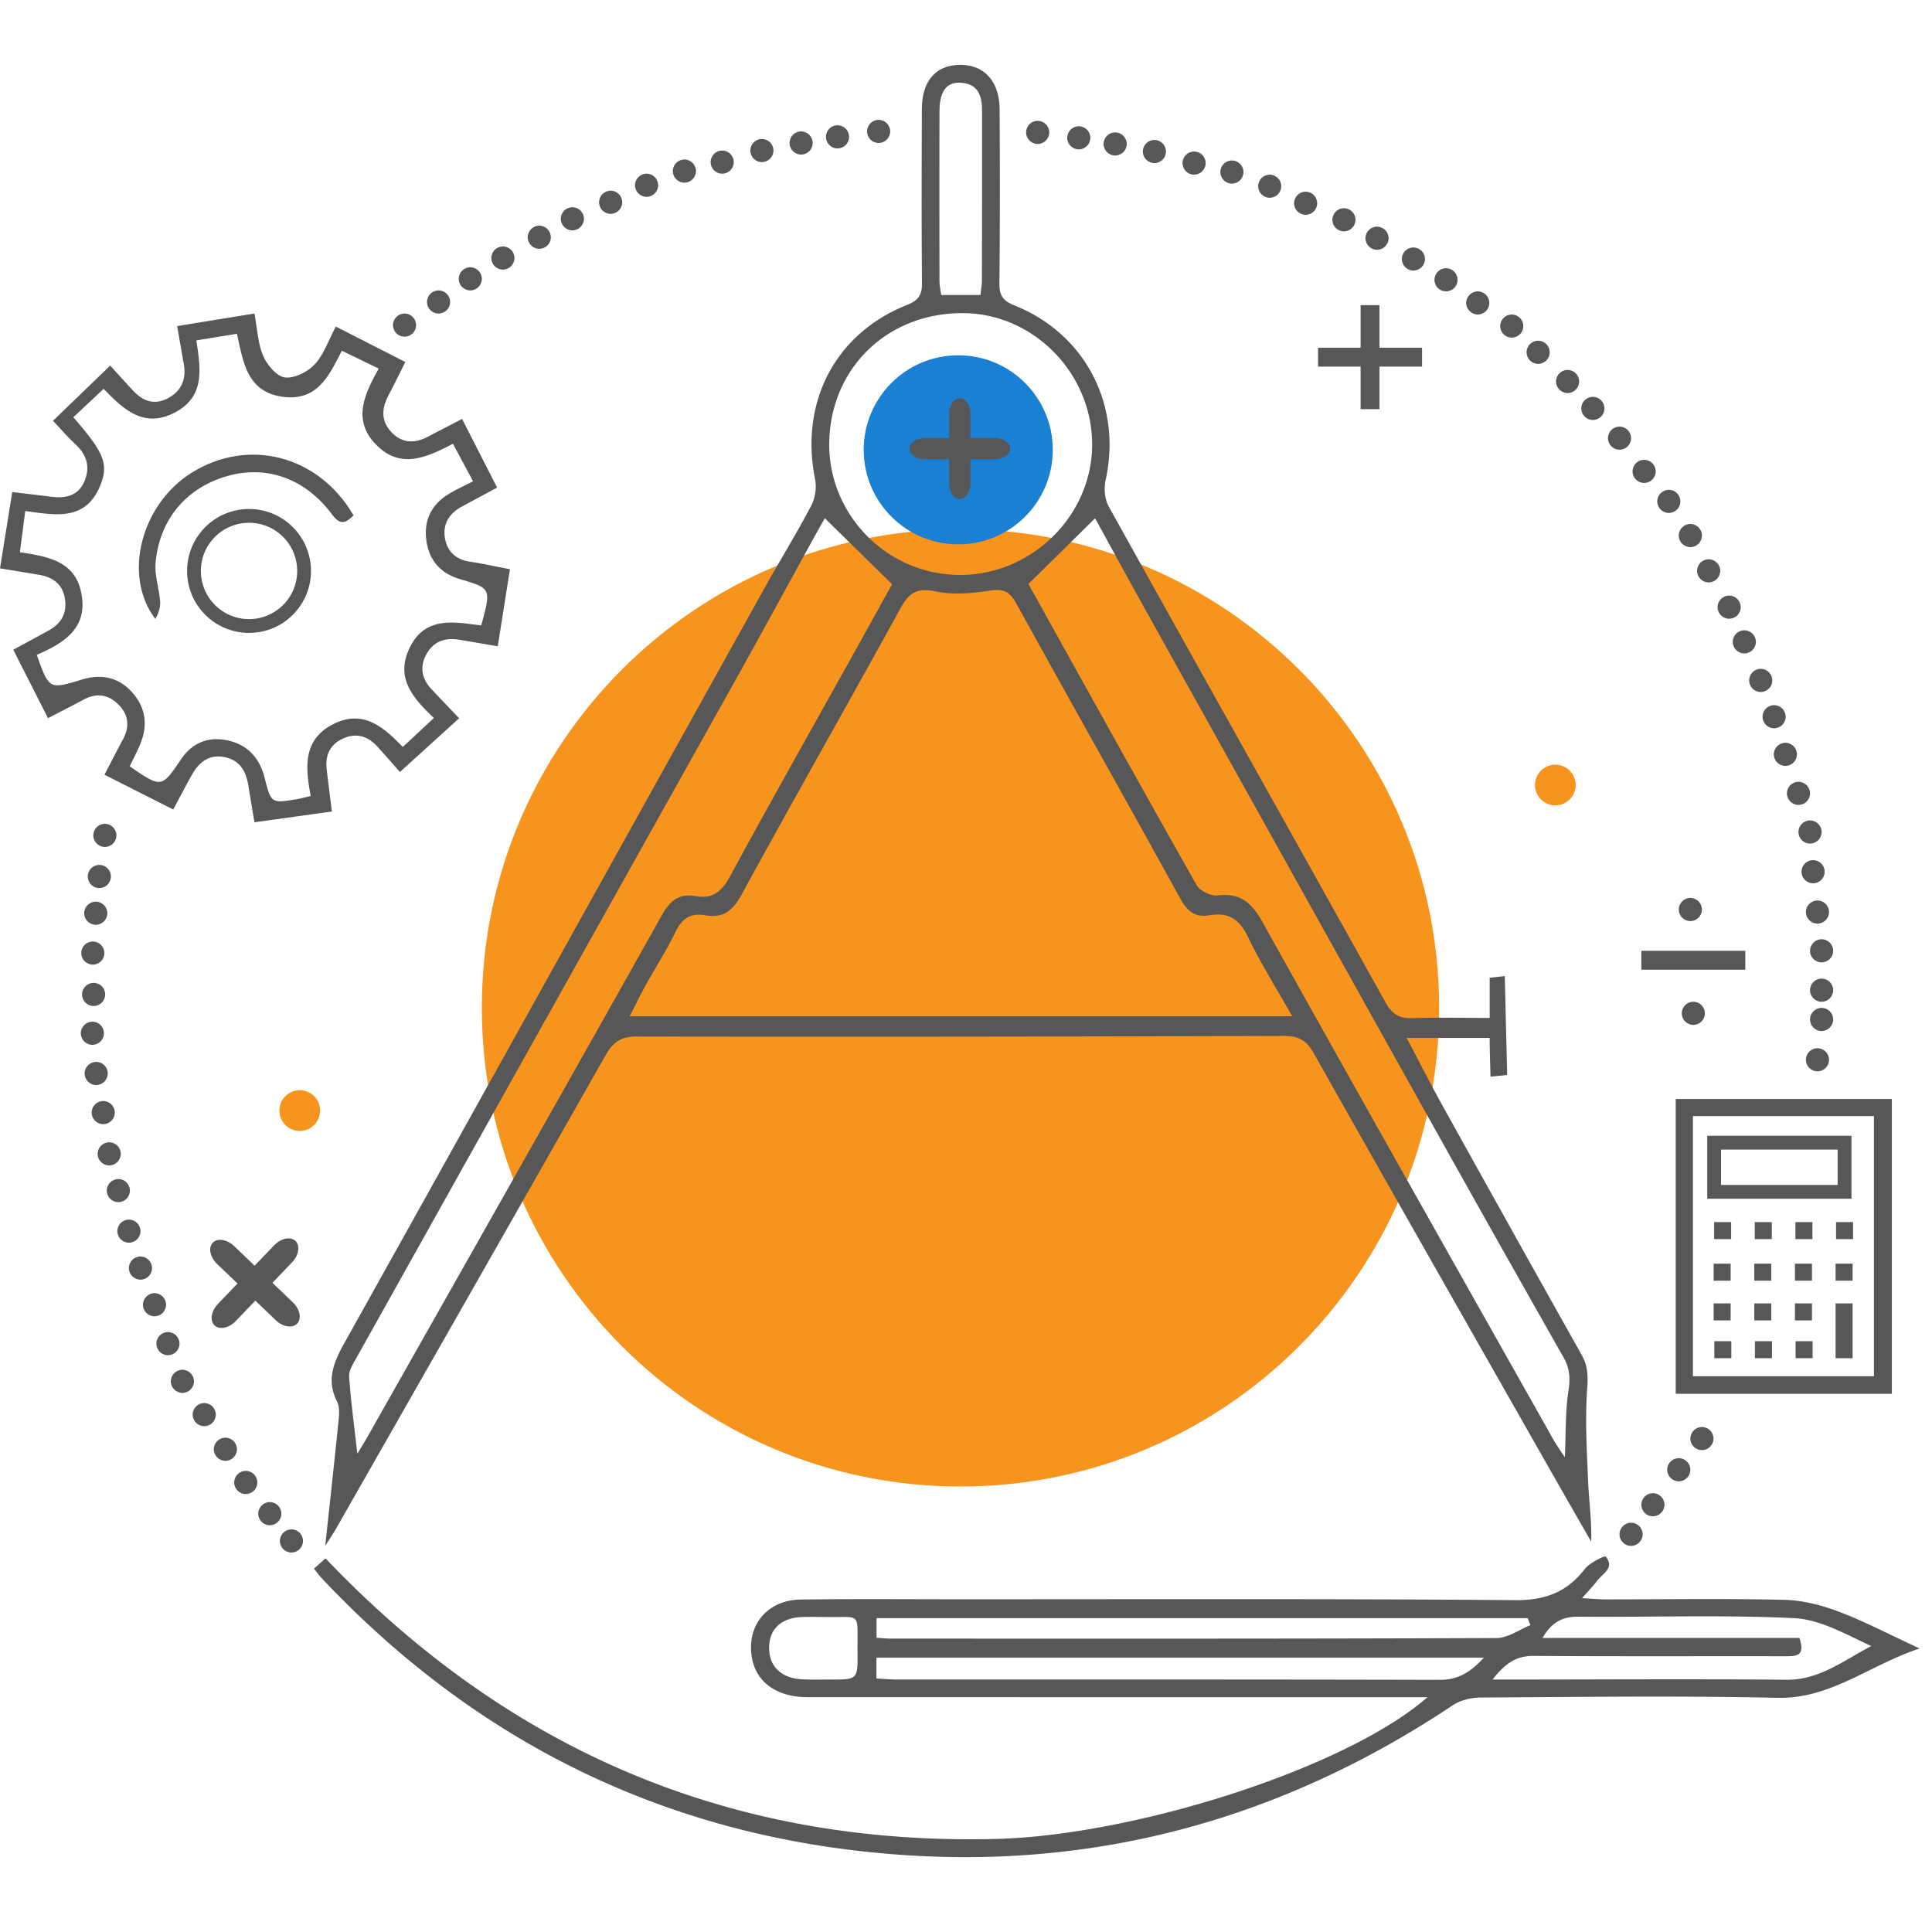 <?xml version="1.0" encoding="UTF-8"?> <svg xmlns="http://www.w3.org/2000/svg" width="140" height="140" viewBox="0 0 140 140"><path fill="#F7941D" d="M104.287 73.034c0 19.159-15.529 34.684-34.688 34.684-19.153 0-34.683-15.524-34.683-34.684 0-19.159 15.53-34.683 34.683-34.683 19.159.001 34.688 15.524 34.688 34.683z"></path><circle fill="#1A80D3" cx="69.438" cy="32.596" r="6.851"></circle><circle fill="#F7941D" cx="112.705" cy="56.886" r="1.475"></circle><circle fill="#F7941D" cx="21.721" cy="80.476" r="1.476"></circle><path fill-rule="evenodd" clip-rule="evenodd" fill="#575757" d="M107.948 73.764v-2.913l1.095-.12.171 7.169-1.206.12s-.063-2.009-.063-2.809h-6.017c.921 1.739 1.714 3.303 2.562 4.834a4135.543 4135.543 0 0 0 10.137 18.161c.446.794.448 1.522.384 2.436-.155 2.247-.023 4.52.074 6.777.06 1.407.269 2.808.217 4.297-1.076-1.881-2.155-3.759-3.226-5.642-5.636-9.916-11.28-19.825-16.88-29.761-.519-.918-1.085-1.249-2.142-1.246-15.662.052-31.323.072-46.985.045-1.163-.003-1.694.489-2.211 1.399-6.482 11.428-12.994 22.839-19.5 34.253-.196.344-.421.671-.791 1.256.349-3.243.674-6.177.97-9.116.043-.44.081-.964-.107-1.332-.811-1.589-.238-2.886.553-4.303 10.164-18.207 20.283-36.44 30.421-54.662 1.11-1.992 2.312-3.934 3.374-5.951.289-.548.411-1.323.288-1.929-1.128-5.556 1.446-10.56 6.66-12.629.84-.334 1.091-.734 1.084-1.586-.035-4.201-.023-8.402-.008-12.603.007-2.04 1.003-3.182 2.734-3.207 1.774-.025 2.887 1.172 2.9 3.237.025 4.201.027 8.401-.014 12.602-.008.857.254 1.258 1.079 1.588 5.164 2.061 7.812 7.241 6.617 12.662-.132.595-.071 1.379.218 1.899 6.675 12.005 13.402 23.981 20.085 35.982.468.84 1.012 1.141 1.946 1.107 1.81-.06 3.623-.015 5.581-.015zm-14.307-.121c-1.19-2.103-2.314-3.877-3.214-5.759-.608-1.27-1.415-1.801-2.766-1.562-1.049.185-1.62-.276-2.136-1.212-3.938-7.153-7.955-14.264-11.899-21.414-.482-.875-.965-1.046-1.934-.895-1.287.202-2.672.319-3.924.05-1.356-.292-1.917.138-2.529 1.25-3.801 6.917-7.706 13.777-11.49 20.704-.638 1.168-1.326 1.757-2.645 1.519-1.036-.187-1.68.221-2.151 1.196-.651 1.354-1.474 2.624-2.203 3.941-.38.686-.718 1.395-1.121 2.182h48.012zm-67.748 31.699c.255-.423.515-.832.752-1.254 7.117-12.584 14.247-25.163 21.319-37.774.602-1.073 1.254-1.59 2.456-1.375 1.204.215 1.872-.314 2.458-1.396 2.87-5.295 5.835-10.538 8.765-15.801 1.04-1.867 2.073-3.736 2.999-5.405l-4.871-4.783c-.24.425-.53.93-.811 1.439-1.915 3.476-3.808 6.964-5.744 10.43-9.124 16.325-18.26 32.644-27.384 48.969-.239.427-.564.921-.533 1.361.128 1.825.376 3.644.594 5.589zm48.646-63.037c-.023-.095-.02.003.023.08 4.035 7.26 8.062 14.526 12.15 21.755.238.42 1.043.806 1.527.747 1.675-.203 2.481.558 3.267 1.964 6.972 12.514 14.022 24.983 21.056 37.462.241.427.531.824.834 1.29.077-1.734.027-3.283.256-4.79.138-.908.112-1.63-.347-2.44a2946.075 2946.075 0 0 1-10.333-18.361c-6.675-11.954-13.337-23.917-20-35.878-1.236-2.22-2.45-4.454-3.617-6.577l-4.816 4.748zM60.09 32.117c-.055 5.2 4.201 9.514 9.419 9.547 5.207.033 9.594-4.246 9.631-9.393.037-5.157-4.188-9.519-9.28-9.58-5.52-.065-9.711 3.98-9.77 9.426zm10.959-10.741c.046-.451.106-.761.106-1.07.008-4.098.012-8.196.008-12.294 0-1.047-.273-1.937-1.529-2.016-1.042-.065-1.551.617-1.555 2.071-.011 4.098-.008 8.197 0 12.295 0 .342.083.684.125 1.015l2.845-.001zM22.751 113.67l.838-.743c13.251 13.909 29.354 20.812 48.576 20.33 10.083-.252 25.416-5.14 31.274-10.271h-1.916c-14.333 0-28.668.002-43.003-.003-2.187-.001-3.677-1.042-4.017-2.771-.464-2.354 1.047-4.269 3.512-4.303 3.788-.051 7.578-.02 11.367-.019 13.466.003 26.933-.047 40.399.063 2.183.019 3.751-.573 5.056-2.253.353-.454 1.443-.987 1.512-.907.695.828-.226 1.229-.622 1.765-.266.357-.584.677-1.084 1.251.725.04 1.192.087 1.659.087 4.338.003 8.676-.067 13.009.034 1.318.031 2.681.383 3.924.852 1.868.706 3.647 1.645 5.866 2.671-3.685 1.229-6.444 3.665-10.314 3.578-7.164-.159-14.333-.062-21.501-.021-.681.004-1.465.195-2.023.567-11.93 7.957-25.055 11.76-39.362 10.872-16.802-1.043-31.033-7.808-42.595-20.094-.184-.193-.339-.417-.555-.685zm107.64 5.02c.465 1.342-.264 1.331-1.064 1.329-6.068-.011-12.139.019-18.209-.025-1.279-.008-2.078.577-2.96 1.713h1.714c6.527-.003 13.054-.048 19.579.014 2.39.022 4.125-1.387 6.15-2.442-1.854-.85-3.698-1.931-5.592-2.021-5.192-.251-10.402-.061-15.604-.107-1.177-.011-1.971.398-2.628 1.541 6.275-.002 12.411-.002 18.614-.002zm-22.858 1.425H63.509v1.518c.562.026 1.052.07 1.542.07 13.093.004 26.188-.01 39.28.025 1.32.004 2.22-.541 3.202-1.613zm3.367-2.35l-.198-.507H63.518v1.421c.397.023.708.06 1.019.06 14.639.003 29.278.018 43.919-.04.815-.004 1.63-.61 2.444-.934zm-51.037-.591c-.766 0-1.268-.019-1.768.004-1.515.069-2.368.89-2.362 2.252.006 1.335.88 2.177 2.387 2.259.682.036 1.366.017 2.05.018 1.976.001 1.993-.001 1.971-2.006-.031-2.975.34-2.474-2.278-2.527zm-23.84-81.841c-.971.522-1.772.948-2.569 1.385-.885.486-1.377 1.231-1.215 2.247.16 1.006.792 1.591 1.835 1.742.896.131 1.781.332 2.878.541l-.884 5.586c-1.064-.182-1.952-.34-2.841-.482-1-.16-1.821.138-2.324 1.048-.5.904-.355 1.763.344 2.517.65.699 1.314 1.386 2.023 2.131l-4.289 3.894c-.405-.457-1.019-1.166-1.651-1.857-.689-.754-1.524-.996-2.475-.567-.957.431-1.3 1.227-1.182 2.242.114.979.241 1.957.377 3.046l-5.613.779c-.167-1.002-.31-1.846-.447-2.691-.166-1.031-.636-1.821-1.734-2.033-1.106-.213-1.831.364-2.342 1.271-.446.793-.865 1.602-1.362 2.527l-4.984-2.52c.484-.928.916-1.764 1.357-2.596.49-.924.379-1.772-.355-2.5-.732-.725-1.578-.845-2.503-.349-.803.43-1.614.842-2.588 1.348L.963 47.084c.898-.488 1.726-.937 2.552-1.389.947-.518 1.379-1.299 1.177-2.381-.197-1.054-.929-1.509-1.912-1.671-.891-.148-1.78-.294-2.78-.458l.888-5.528c.958.115 1.881.22 2.803.337 1.03.129 1.946-.03 2.413-1.088.459-1.042.196-1.937-.638-2.714-.597-.556-1.131-1.179-1.625-1.7l4.144-3.999c.411.45 1.037 1.151 1.681 1.836.735.782 1.585 1.057 2.578.487.955-.548 1.257-1.391 1.073-2.443l-.479-2.743 5.598-.91c.217 1.14.252 2.179.636 3.067.284.656.974 1.487 1.57 1.563.686.088 1.649-.398 2.161-.946.658-.704.987-1.717 1.534-2.74l5.035 2.569c-.439.874-.828 1.671-1.24 2.456-.496.944-.516 1.849.252 2.647.775.803 1.679.807 2.628.307.762-.402 1.53-.794 2.473-1.284l2.538 4.974zm-8.578-8.623l-2.674-1.296c-.94 1.848-1.788 3.648-4.234 3.344-2.648-.33-2.903-2.508-3.369-4.57l-2.939.478c.312 2.084.63 4.053-1.52 5.205-2.286 1.224-3.774-.224-5.198-1.694l-2.199 2.058c2.252 2.581 2.587 3.411 1.934 4.989-1.063 2.566-3.27 2.096-5.416 1.806l-.389 2.984c2.056.322 3.984.646 4.446 2.94.521 2.587-1.28 3.652-3.222 4.499.903 2.54.895 2.509 3.307 1.781 1.307-.394 2.552-.186 3.526.852 1.038 1.104 1.244 2.4.679 3.799-.231.572-.526 1.115-.78 1.645 2.313 1.584 2.309 1.582 3.726-.515.729-1.08 1.781-1.593 3.052-1.417 1.602.223 2.601 1.189 3.005 2.778.47 1.846.486 1.844 2.331 1.535.302-.05.597-.137 1.003-.231-.382-2.045-.584-4.058 1.599-5.188 2.254-1.167 3.768.301 5.077 1.636l2.249-2.099c-1.451-1.389-2.833-2.864-1.754-5.087 1.13-2.329 3.25-1.859 5.184-1.621.735-2.679.737-2.685-1.54-3.356-1.36-.4-2.187-1.298-2.414-2.678-.247-1.498.296-2.694 1.605-3.492.531-.323 1.103-.579 1.76-.92l-1.458-2.719c-1.958 1.028-3.775 1.814-5.491.144-1.826-1.78-.968-3.668.114-5.59zm109.646 52.927v21.365h-15.662V79.637h15.662zm-14.416 1.241v18.85h13.117v-18.85h-13.117z"></path><path fill-rule="evenodd" clip-rule="evenodd" fill="#575757" d="M25.619 37.348c-.595.596-.982.704-1.545-.054-1.941-2.61-4.716-3.598-7.548-2.813-2.978.825-4.958 3.111-5.252 6.281-.085.921.258 1.874.331 2.818.032.425-.114.864-.349 1.273-2.402-3.178-1.005-8.33 2.638-10.601 4.113-2.565 9.204-1.255 11.725 3.096z"></path><path fill="#575757" d="M70.321 35.044c0 .615-.345 1.113-.771 1.113-.425 0-.771-.498-.771-1.113v-5.069c0-.615.346-1.113.771-1.113.426 0 .771.498.771 1.113v5.069z"></path><path fill="#575757" d="M72.086 31.739c.614 0 1.112.345 1.112.771 0 .425-.498.77-1.112.77h-5.07c-.614 0-1.113-.344-1.113-.77 0-.426.499-.771 1.113-.771h5.07zM17.085 95.726c-.495.516-1.184.656-1.542.314-.356-.342-.244-1.037.25-1.553l4.074-4.248c.495-.517 1.185-.656 1.541-.314.357.342.246 1.037-.249 1.553l-4.074 4.248z"></path><path fill="#575757" d="M21.22 94.374c.515.494.655 1.184.313 1.54-.341.356-1.037.246-1.552-.248l-4.249-4.075c-.516-.494-.656-1.184-.314-1.54.342-.356 1.037-.246 1.552.248l4.25 4.075zm77.375-72.26h1.368v7.535h-1.368z"></path><path fill="#575757" d="M95.511 25.197h7.536v1.37h-7.536zm23.427 43.702h7.534v1.37h-7.534z"></path><circle fill="none" stroke="#575757" stroke-miterlimit="10" cx="18.046" cy="41.373" r="3.99"></circle><path fill="none" stroke="#575757" stroke-miterlimit="10" d="M124.212 82.804h9.452v3.562h-9.452z"></path><path fill="#575757" d="M124.212 88.558h1.232v1.232h-1.232zm2.945 0h1.233v1.232h-1.233zm2.945 0h1.234v1.232h-1.234zm2.946 0h1.232v1.232h-1.232zm-8.871 3.013h1.232v1.233h-1.232zm2.946 0h1.232v1.233h-1.232zm2.945 0h1.233v1.233h-1.233zm2.945 0h1.235v1.233h-1.235zm-8.836 2.877h1.232v1.233h-1.232zm2.946 0h1.232v1.233h-1.232zm2.945 0h1.233v1.233h-1.233zm2.945 0h1.235v3.973h-1.235zm-8.787 2.74h1.232v1.232h-1.232zm2.943 0h1.235v1.232h-1.235zm2.946 0h1.232v1.232h-1.232z"></path><circle fill-rule="evenodd" clip-rule="evenodd" fill="#575757" cx="29.314" cy="23.559" r=".838"></circle><circle fill-rule="evenodd" clip-rule="evenodd" fill="#575757" cx="31.78" cy="21.882" r=".838"></circle><circle fill-rule="evenodd" clip-rule="evenodd" fill="#575757" cx="34.078" cy="20.206" r=".838"></circle><circle fill-rule="evenodd" clip-rule="evenodd" fill="#575757" cx="36.441" cy="18.698" r=".838"></circle><circle fill-rule="evenodd" clip-rule="evenodd" fill="#575757" cx="39.079" cy="17.192" r=".838"></circle><circle fill-rule="evenodd" clip-rule="evenodd" fill="#575757" cx="41.476" cy="15.855" r=".838"></circle><circle fill-rule="evenodd" clip-rule="evenodd" fill="#575757" cx="44.25" cy="14.657" r=".839"></circle><circle fill-rule="evenodd" clip-rule="evenodd" fill="#575757" cx="46.853" cy="13.424" r=".839"></circle><circle fill-rule="evenodd" clip-rule="evenodd" fill="#575757" cx="49.593" cy="12.397" r=".839"></circle><circle fill-rule="evenodd" clip-rule="evenodd" fill="#575757" cx="52.333" cy="11.748" r=".838"></circle><circle fill-rule="evenodd" clip-rule="evenodd" fill="#575757" cx="55.21" cy="10.909" r=".838"></circle><circle fill-rule="evenodd" clip-rule="evenodd" fill="#575757" cx="58.052" cy="10.362" r=".838"></circle><circle fill-rule="evenodd" clip-rule="evenodd" fill="#575757" cx="60.689" cy="9.917" r=".839"></circle><circle fill-rule="evenodd" clip-rule="evenodd" fill="#575757" cx="63.669" cy="9.523" r=".838"></circle><g fill-rule="evenodd" clip-rule="evenodd" fill="#575757"><circle cx="109.548" cy="23.629" r=".838"></circle><circle cx="107.083" cy="21.952" r=".838"></circle><circle cx="104.784" cy="20.275" r=".838"></circle><circle cx="102.42" cy="18.769" r=".837"></circle><circle cx="99.784" cy="17.262" r=".838"></circle><circle cx="97.386" cy="15.926" r=".838"></circle><circle cx="94.611" cy="14.728" r=".837"></circle><circle cx="92.008" cy="13.495" r=".837"></circle><circle cx="89.269" cy="12.468" r=".838"></circle><circle cx="86.528" cy="11.818" r=".838"></circle><circle cx="83.652" cy="10.98" r=".838"></circle><circle cx="80.808" cy="10.432" r=".838"></circle><circle cx="78.172" cy="9.987" r=".838"></circle><circle cx="75.193" cy="9.594" r=".839"></circle></g><g fill-rule="evenodd" clip-rule="evenodd" fill="#575757"><circle cx="130.324" cy="57.489" r=".838"></circle><circle cx="131.161" cy="60.291" r=".839"></circle><circle cx="131.382" cy="63.168" r=".839"></circle><circle cx="131.7" cy="66.09" r=".838"></circle><circle cx="132" cy="68.899" r=".839"></circle><circle cx="132" cy="71.753" r=".839"></circle><circle cx="132" cy="73.873" r=".839"></circle><circle cx="131.7" cy="76.796" r=".838"></circle><circle cx="129.374" cy="54.662" r=".838"></circle><circle cx="128.558" cy="51.936" r=".838"></circle><circle cx="127.589" cy="49.307" r=".839"></circle><circle cx="126.401" cy="46.511" r=".838"></circle><circle cx="125.3" cy="43.997" r=".839"></circle><circle cx="123.815" cy="41.365" r=".838"></circle><circle cx="122.489" cy="38.808" r=".839"></circle><circle cx="120.929" cy="36.332" r=".838"></circle><circle cx="119.14" cy="34.158" r=".838"></circle><circle cx="117.356" cy="31.75" r=".837"></circle><circle cx="115.425" cy="29.594" r=".839"></circle><circle cx="113.594" cy="27.644" r=".838"></circle><circle cx="111.459" cy="25.528" r=".839"></circle></g><g fill-rule="evenodd" clip-rule="evenodd" fill="#575757"><circle cx="12.17" cy="97.365" r=".838"></circle><circle cx="13.217" cy="100.095" r=".838"></circle><circle cx="14.8" cy="102.508" r=".838"></circle><circle cx="16.331" cy="105.018" r=".839"></circle><circle cx="17.809" cy="107.425" r=".839"></circle><circle cx="19.551" cy="109.686" r=".838"></circle><circle cx="21.119" cy="111.663" r=".838"></circle><circle cx="11.196" cy="94.546" r=".838"></circle><circle cx="10.178" cy="91.89" r=".839"></circle><circle cx="9.341" cy="89.214" r=".838"></circle><circle cx="8.576" cy="86.275" r=".838"></circle><circle cx="7.913" cy="83.613" r=".838"></circle><circle cx="7.48" cy="80.622" r=".838"></circle><circle cx="6.97" cy="77.787" r=".838"></circle><circle cx="6.694" cy="74.874" r=".838"></circle><circle cx="6.783" cy="72.06" r=".839"></circle><circle cx="6.726" cy="69.064" r=".838"></circle><circle cx="6.939" cy="66.176" r=".838"></circle><circle cx="7.198" cy="63.514" r=".838"></circle><circle cx="7.598" cy="60.535" r=".838"></circle></g><circle fill-rule="evenodd" clip-rule="evenodd" fill="#575757" cx="122.489" cy="65.908" r=".839"></circle><circle fill-rule="evenodd" clip-rule="evenodd" fill="#575757" cx="122.705" cy="73.429" r=".838"></circle><circle fill-rule="evenodd" clip-rule="evenodd" fill="#575757" cx="118.194" cy="111.182" r=".839"></circle><circle fill-rule="evenodd" clip-rule="evenodd" fill="#575757" cx="119.776" cy="109.038" r=".838"></circle><circle fill-rule="evenodd" clip-rule="evenodd" fill="#575757" cx="121.65" cy="106.503" r=".839"></circle><circle fill-rule="evenodd" clip-rule="evenodd" fill="#575757" cx="123.328" cy="104.244" r=".838"></circle></svg> 